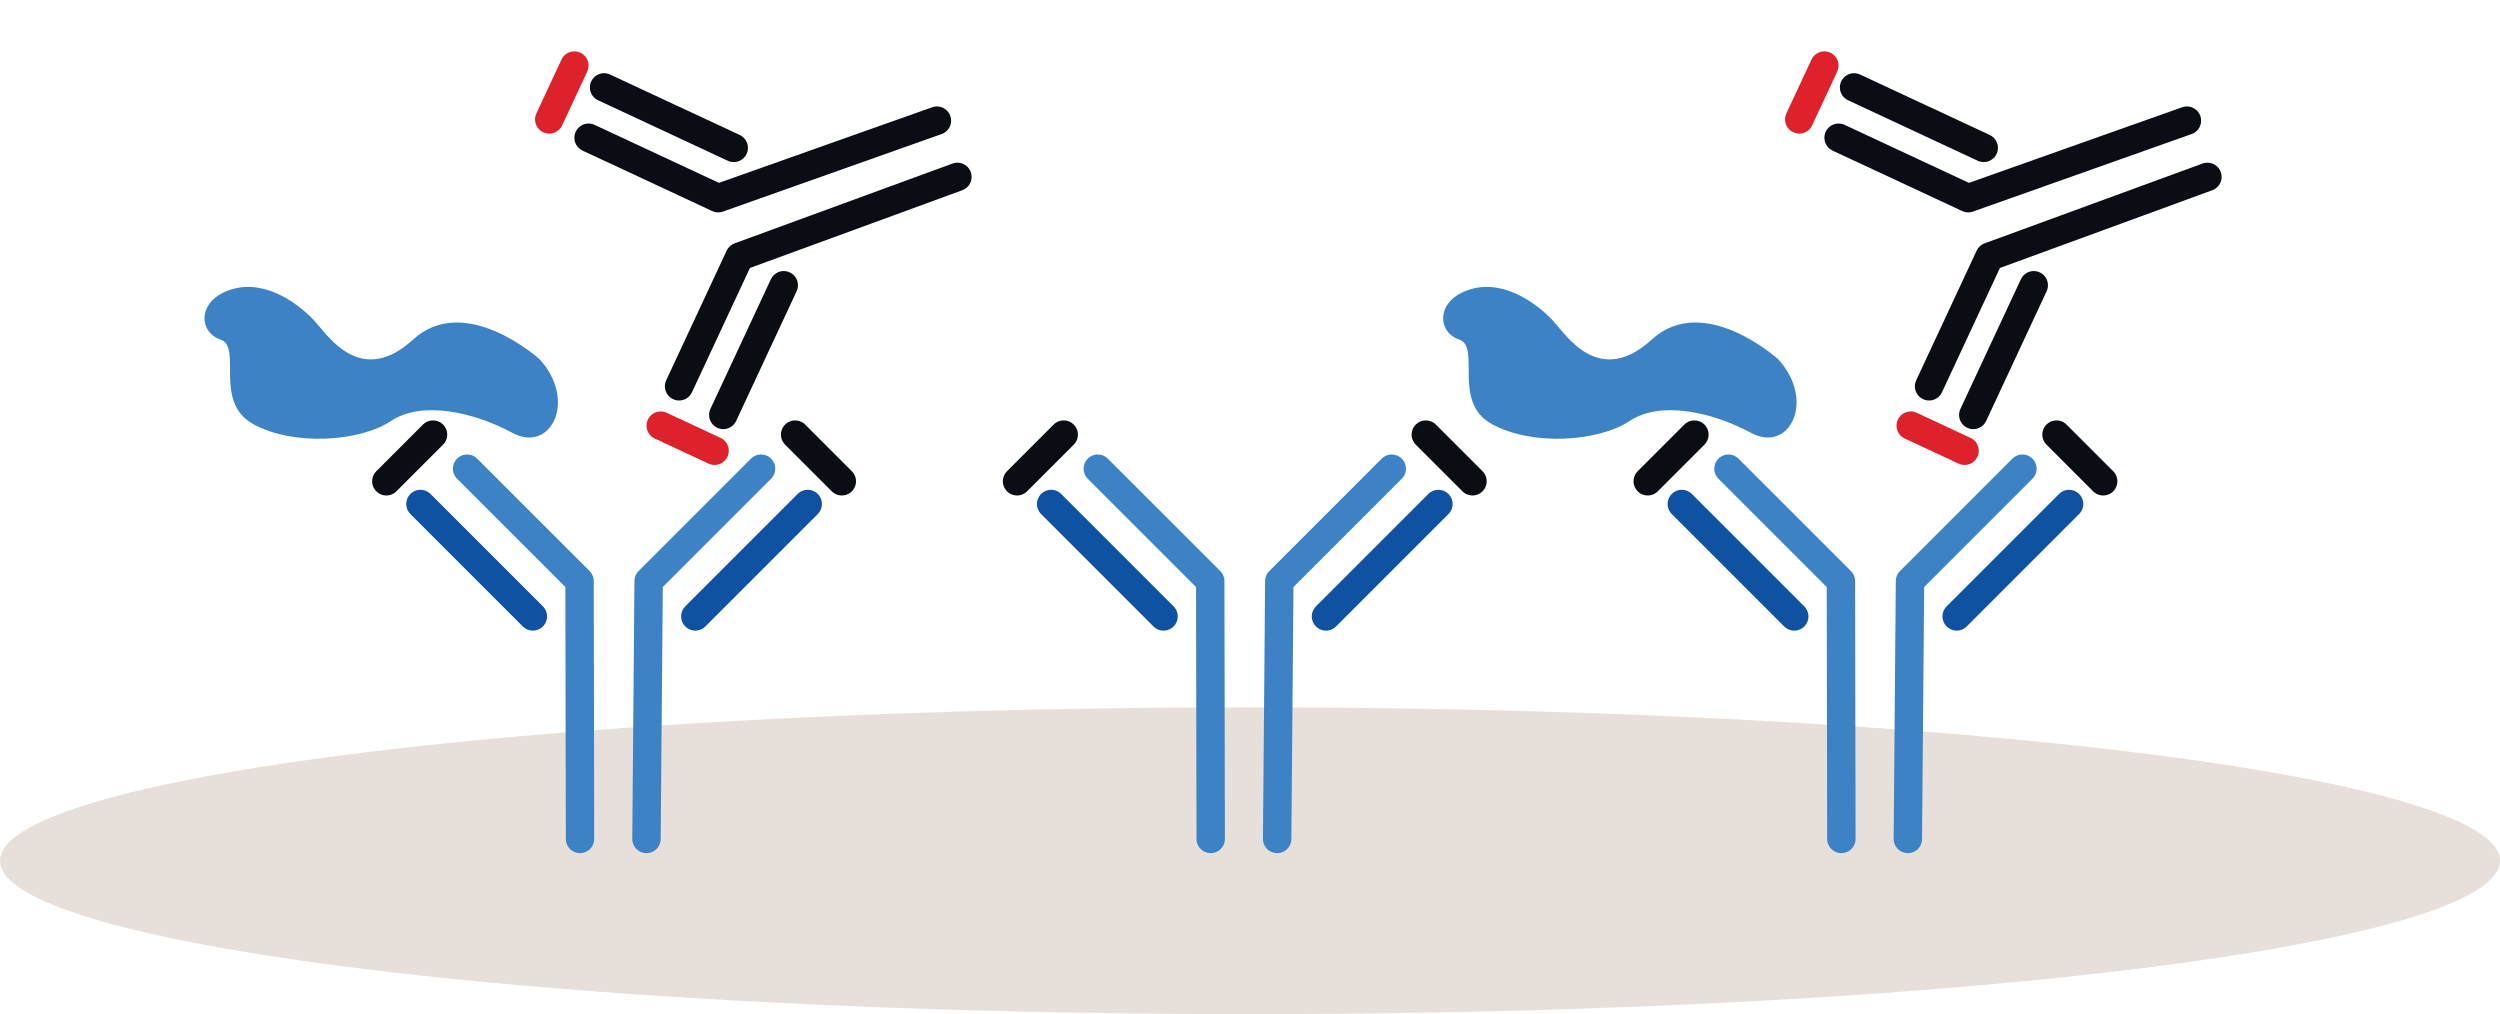<svg xmlns="http://www.w3.org/2000/svg" width="220" height="89.246" viewBox="0 0 220 89.246">
  <g id="obj" transform="translate(33 37.246)">
    <ellipse id="BG" cx="110" cy="13.5" rx="110" ry="13.5" transform="translate(-33 25)" fill="#e7e0da"/>
    <g id="항체">
      <path id="Path_2031" data-name="Path 2031" d="M129.041,36.579,129,13.891,119.106,4" fill="none" stroke="#3d82c5" stroke-linecap="round" stroke-linejoin="round" stroke-width="2.5"/>
      <path id="Path_2032" data-name="Path 2032" d="M144.973,4l-9.892,9.892-.19,22.687" fill="none" stroke="#3d82c5" stroke-linecap="round" stroke-linejoin="round" stroke-width="2.5"/>
      <line id="Line_753" data-name="Line 753" x1="9.892" y1="9.892" transform="translate(115 7.106)" fill="none" stroke="#0f52a1" stroke-linecap="round" stroke-linejoin="round" stroke-width="2.5"/>
      <line id="Line_754" data-name="Line 754" x1="9.892" y2="9.892" transform="translate(139.187 7.106)" fill="none" stroke="#0f52a1" stroke-linecap="round" stroke-linejoin="round" stroke-width="2.5"/>
      <line id="Line_755" data-name="Line 755" x2="4.106" y2="4.106" transform="translate(147.973 1)" fill="none" stroke="#0b0d15" stroke-linecap="round" stroke-linejoin="round" stroke-width="2.5"/>
      <line id="Line_756" data-name="Line 756" y1="4.106" x2="4.106" transform="translate(112 1)" fill="none" stroke="#0b0d15" stroke-linecap="round" stroke-linejoin="round" stroke-width="2.5"/>
    </g>
    <g id="항체-2" data-name="항체">
      <path id="Path_2033" data-name="Path 2033" d="M73.541,36.579,73.5,13.891,63.606,4" fill="none" stroke="#3d82c5" stroke-linecap="round" stroke-linejoin="round" stroke-width="2.5"/>
      <path id="Path_2034" data-name="Path 2034" d="M89.473,4,79.58,13.892l-.19,22.687" fill="none" stroke="#3d82c5" stroke-linecap="round" stroke-linejoin="round" stroke-width="2.5"/>
      <line id="Line_757" data-name="Line 757" x1="9.892" y1="9.892" transform="translate(59.5 7.106)" fill="none" stroke="#0f52a1" stroke-linecap="round" stroke-linejoin="round" stroke-width="2.5"/>
      <line id="Line_758" data-name="Line 758" x1="9.892" y2="9.892" transform="translate(83.687 7.106)" fill="none" stroke="#0f52a1" stroke-linecap="round" stroke-linejoin="round" stroke-width="2.5"/>
      <line id="Line_759" data-name="Line 759" x2="4.106" y2="4.106" transform="translate(92.473 1)" fill="none" stroke="#0b0d15" stroke-linecap="round" stroke-linejoin="round" stroke-width="2.5"/>
      <line id="Line_760" data-name="Line 760" y1="4.106" x2="4.106" transform="translate(56.5 1)" fill="none" stroke="#0b0d15" stroke-linecap="round" stroke-linejoin="round" stroke-width="2.5"/>
    </g>
    <g id="항체-3" data-name="항체">
      <path id="Path_2035" data-name="Path 2035" d="M18.041,36.579,18,13.891,8.106,4" fill="none" stroke="#3d82c5" stroke-linecap="round" stroke-linejoin="round" stroke-width="2.5"/>
      <path id="Path_2036" data-name="Path 2036" d="M33.972,4,24.08,13.892l-.19,22.687" fill="none" stroke="#3d82c5" stroke-linecap="round" stroke-linejoin="round" stroke-width="2.5"/>
      <line id="Line_761" data-name="Line 761" x1="9.892" y1="9.892" transform="translate(4 7.105)" fill="none" stroke="#0f52a1" stroke-linecap="round" stroke-linejoin="round" stroke-width="2.5"/>
      <line id="Line_762" data-name="Line 762" x1="9.892" y2="9.892" transform="translate(28.187 7.105)" fill="none" stroke="#0f52a1" stroke-linecap="round" stroke-linejoin="round" stroke-width="2.5"/>
      <line id="Line_763" data-name="Line 763" x2="4.106" y2="4.106" transform="translate(36.973 1)" fill="none" stroke="#0b0d15" stroke-linecap="round" stroke-linejoin="round" stroke-width="2.5"/>
      <line id="Line_764" data-name="Line 764" y1="4.106" x2="4.106" transform="translate(1 1)" fill="none" stroke="#0b0d15" stroke-linecap="round" stroke-linejoin="round" stroke-width="2.5"/>
    </g>
    <path id="Path_2038" data-name="Path 2038" d="M29.445,6.328c3.391,3.652,1.043,8.348-2.348,6.522S19.141,9.98,16.4,11.806s-8.609,2.218-12.131.261S3.358,5.285,1.4,4.632-.685,1.111,2.445.2s6.13,1.565,7.3,2.869,4.044,5.739,8.609,1.565,11.087,1.7,11.087,1.7" transform="translate(94 -12.001)" fill="#3d82c5"/>
    <path id="Path_2037" data-name="Path 2037" d="M29.445,6.328c3.391,3.652,1.043,8.348-2.348,6.522S19.141,9.98,16.4,11.806s-8.609,2.218-12.131.261S3.358,5.285,1.4,4.632-.685,1.111,2.445.2s6.13,1.565,7.3,2.869,4.044,5.739,8.609,1.565,11.087,1.7,11.087,1.7" transform="translate(-15 -12.001)" fill="#3d82c5"/>
    <g id="항체-4" data-name="항체" transform="translate(157.178 -40.856) rotate(-110)">
      <path id="Path_2039" data-name="Path 2039" d="M16.587,33.271l-.039-20.419-8.9-8.9" transform="translate(-36 -36.001)" fill="none" stroke="#0b0d15" stroke-linecap="round" stroke-linejoin="round" stroke-width="2.5"/>
      <path id="Path_2040" data-name="Path 2040" d="M30.925,3.95l-8.9,8.9-.171,20.418" transform="translate(-36 -36.001)" fill="none" stroke="#0b0d15" stroke-linecap="round" stroke-linejoin="round" stroke-width="2.5"/>
      <line id="Line_765" data-name="Line 765" x1="8.903" y1="8.903" transform="translate(-32.051 -29.255)" fill="none" stroke="#0b0d15" stroke-linecap="round" stroke-linejoin="round" stroke-width="2.5"/>
      <line id="Line_766" data-name="Line 766" x1="8.903" y2="8.903" transform="translate(-10.282 -29.255)" fill="none" stroke="#0b0d15" stroke-linecap="round" stroke-linejoin="round" stroke-width="2.5"/>
      <line id="Line_767" data-name="Line 767" x2="3.696" y2="3.696" transform="translate(-2.375 -34.751)" fill="none" stroke="#dd222c" stroke-linecap="round" stroke-linejoin="round" stroke-width="2.5"/>
      <line id="Line_768" data-name="Line 768" y1="3.696" x2="3.696" transform="translate(-34.75 -34.751)" fill="none" stroke="#dd222c" stroke-linecap="round" stroke-linejoin="round" stroke-width="2.5"/>
    </g>
    <g id="항체-5" data-name="항체" transform="translate(47.178 -40.856) rotate(-110)">
      <path id="Path_2039-2" data-name="Path 2039" d="M16.587,33.271l-.039-20.419-8.9-8.9" transform="translate(-36 -36.001)" fill="none" stroke="#0b0d15" stroke-linecap="round" stroke-linejoin="round" stroke-width="2.5"/>
      <path id="Path_2040-2" data-name="Path 2040" d="M30.925,3.95l-8.9,8.9-.171,20.418" transform="translate(-36 -36.001)" fill="none" stroke="#0b0d15" stroke-linecap="round" stroke-linejoin="round" stroke-width="2.5"/>
      <line id="Line_765-2" data-name="Line 765" x1="8.903" y1="8.903" transform="translate(-32.051 -29.255)" fill="none" stroke="#0b0d15" stroke-linecap="round" stroke-linejoin="round" stroke-width="2.5"/>
      <line id="Line_766-2" data-name="Line 766" x1="8.903" y2="8.903" transform="translate(-10.282 -29.255)" fill="none" stroke="#0b0d15" stroke-linecap="round" stroke-linejoin="round" stroke-width="2.5"/>
      <line id="Line_767-2" data-name="Line 767" x2="3.696" y2="3.696" transform="translate(-2.375 -34.751)" fill="none" stroke="#dd222c" stroke-linecap="round" stroke-linejoin="round" stroke-width="2.5"/>
      <line id="Line_768-2" data-name="Line 768" y1="3.696" x2="3.696" transform="translate(-34.75 -34.751)" fill="none" stroke="#dd222c" stroke-linecap="round" stroke-linejoin="round" stroke-width="2.5"/>
    </g>
  </g>
</svg>
